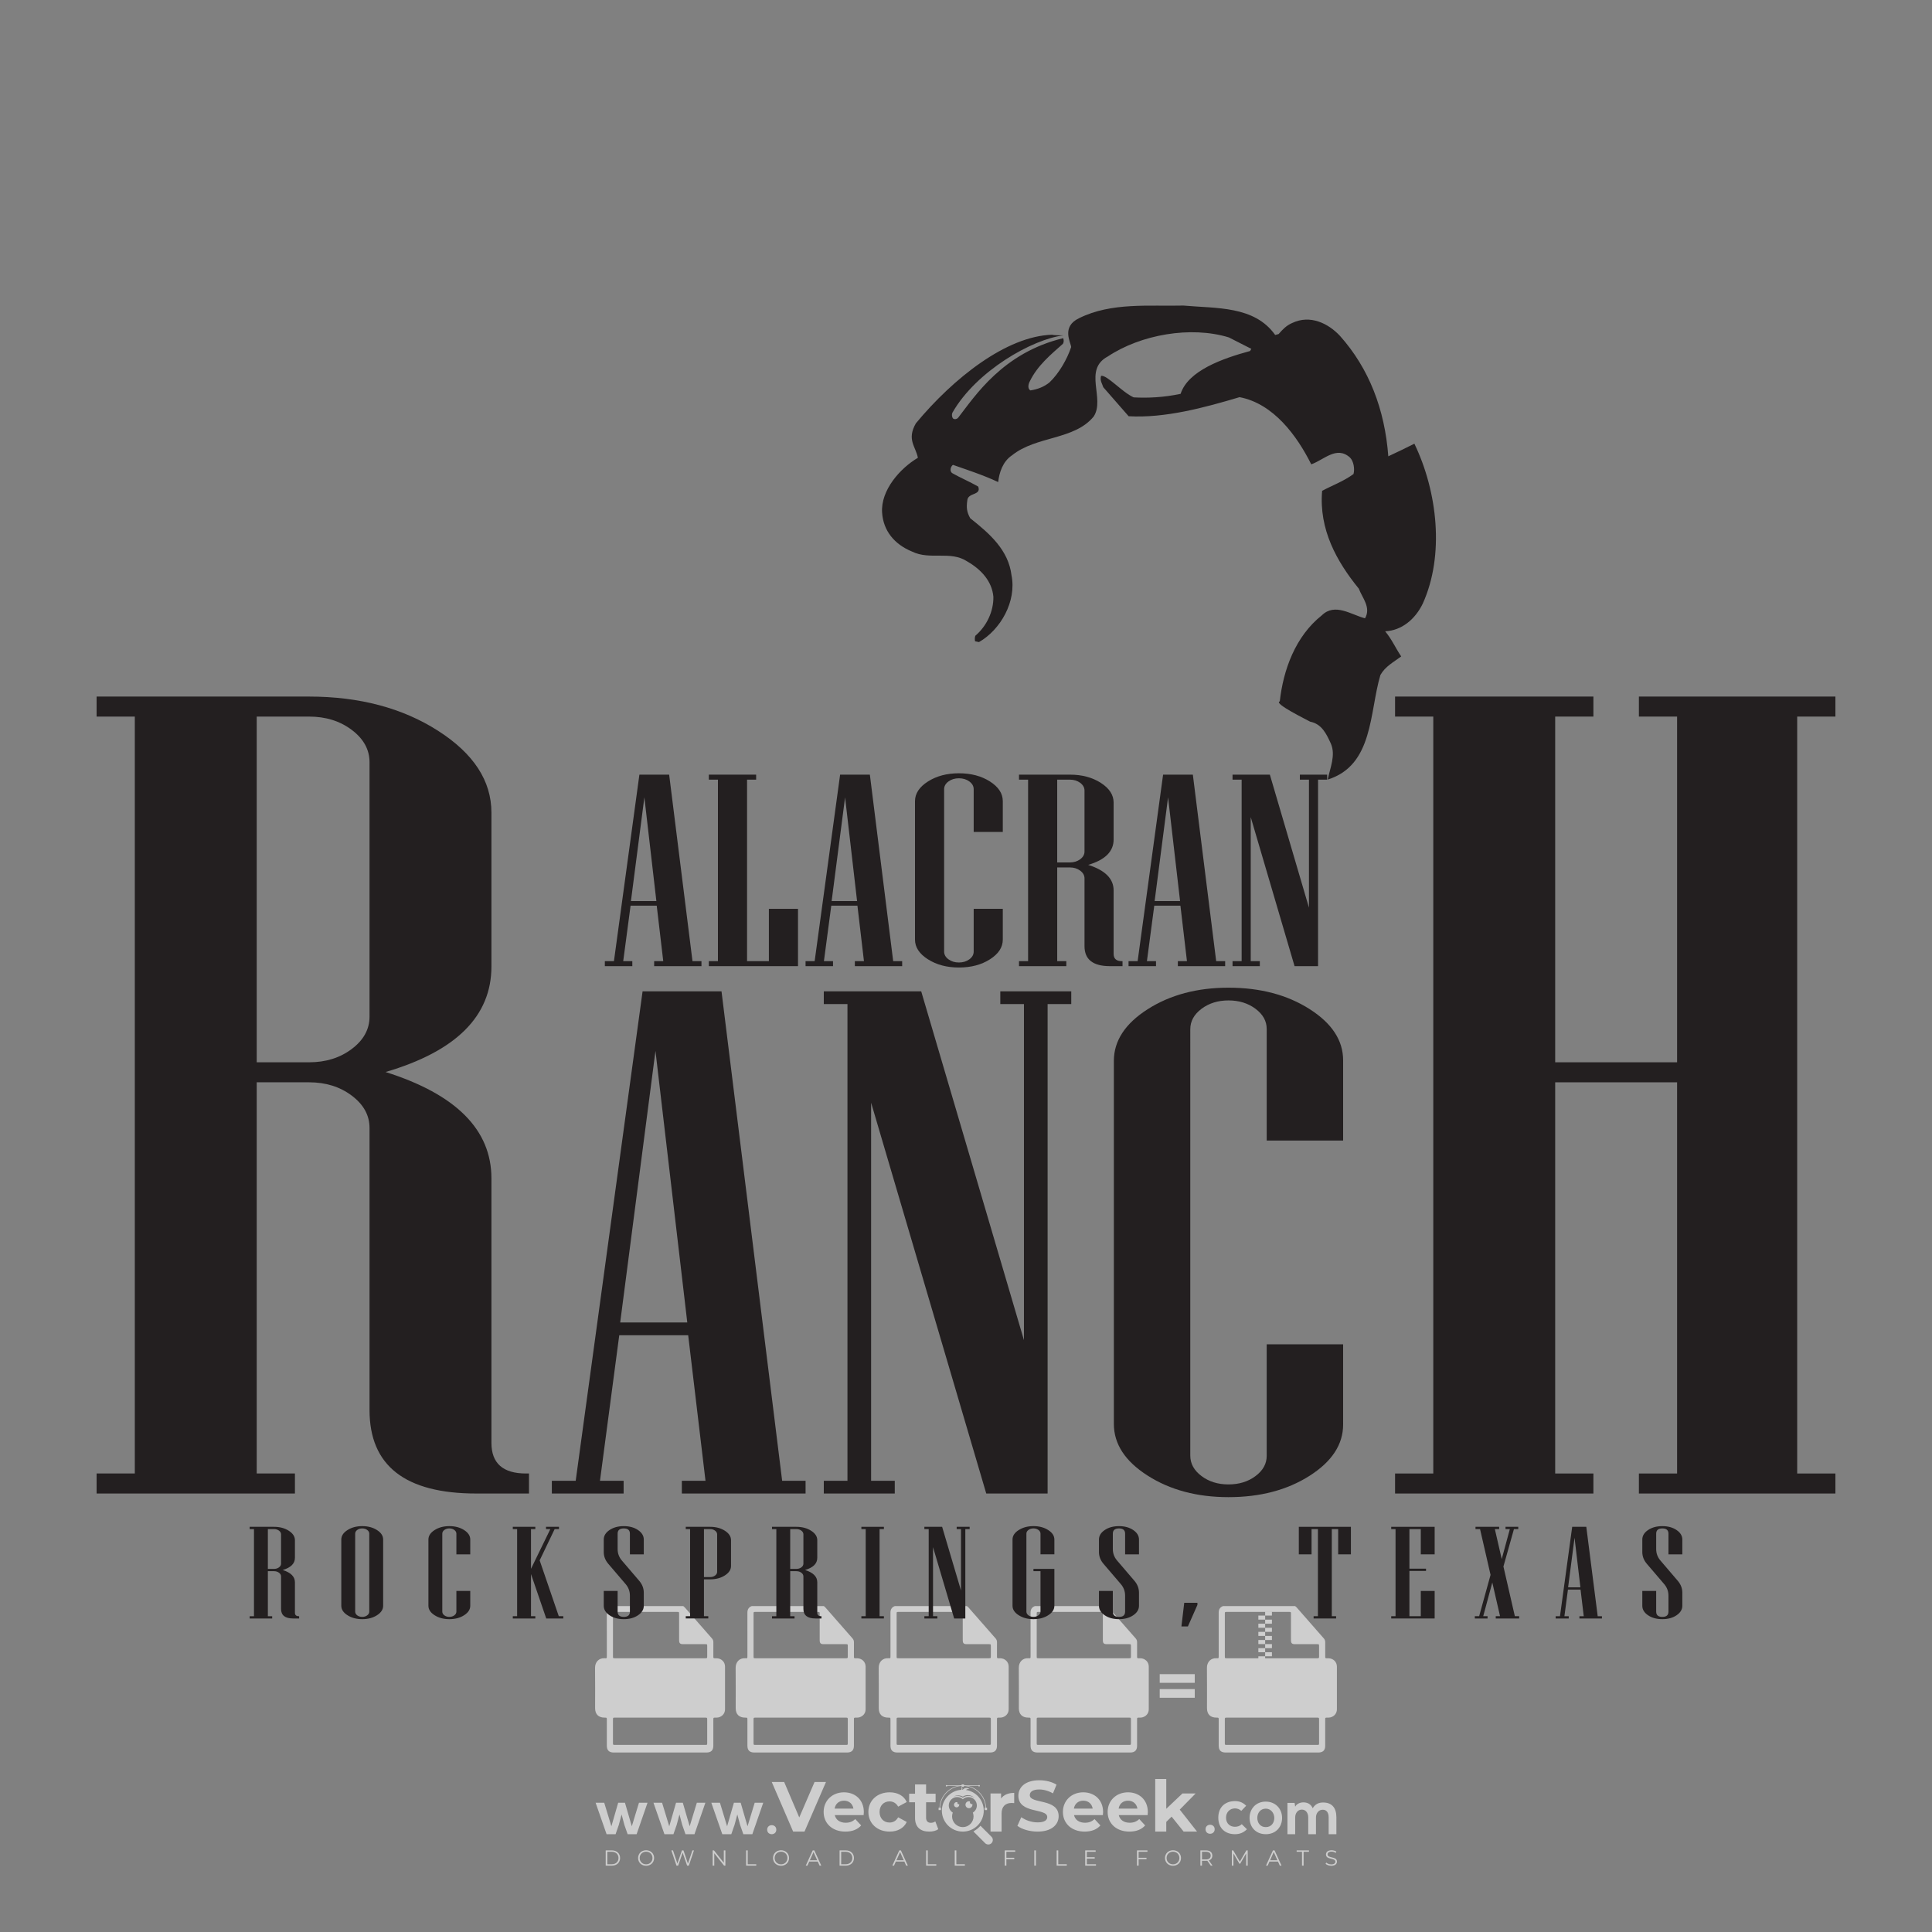 <?xml version="1.0" encoding="iso-8859-1"?>
<!-- Generator: Adobe Illustrator 24.3.0, SVG Export Plug-In . SVG Version: 6.00 Build 0)  -->
<svg version="1.1" id="Layer_1" xmlns="http://www.w3.org/2000/svg" xmlns:xlink="http://www.w3.org/1999/xlink" x="0px" y="0px"
	 viewBox="0 0 500 500" style="enable-background:new 0 0 500 500;" xml:space="preserve">
<rect x="0" y="0" width="500" height="500" fill="#808080" stroke="none"/>
<g id="watermark_1_">
	<g>
		<g id="watermark" style="opacity:0.61;">
			<g>
				<g>
					<g>
						<g>
							<polygon style="fill:#FFFFFF;" points="213.765,461.172 208.204,474.017 205.268,474.017 199.726,461.172 202.938,461.172 
								206.846,470.347 210.81,461.172 							"/>
						</g>
						<g>
							<path style="fill:#FFFFFF;" d="M223.507,469.741h-7.469c0.275,1.23,1.321,1.982,2.826,1.982c1.046,0,1.798-0.312,2.477-0.954
								l1.523,1.651c-0.917,1.046-2.294,1.597-4.074,1.597c-3.413,0-5.634-2.147-5.634-5.083c0-2.954,2.257-5.083,5.267-5.083
								c2.899,0,5.138,1.945,5.138,5.12C223.562,469.191,223.526,469.503,223.507,469.741 M216.002,468.071h4.863
								c-0.202-1.248-1.138-2.055-2.422-2.055C217.139,466.016,216.204,466.805,216.002,468.071"/>
						</g>
						<g>
							<path style="fill:#FFFFFF;" d="M224.735,468.934c0-2.973,2.294-5.083,5.505-5.083c2.074,0,3.707,0.899,4.423,2.514
								l-2.22,1.193c-0.532-0.936-1.321-1.358-2.221-1.358c-1.45,0-2.587,1.009-2.587,2.734c0,1.725,1.138,2.734,2.587,2.734
								c0.899,0,1.688-0.404,2.221-1.358l2.22,1.211c-0.716,1.578-2.349,2.495-4.423,2.495
								C227.029,474.017,224.735,471.907,224.735,468.934"/>
						</g>
						<g>
							<path style="fill:#FFFFFF;" d="M242.828,473.393c-0.587,0.422-1.45,0.624-2.331,0.624c-2.33,0-3.688-1.193-3.688-3.542
								v-4.055h-1.523v-2.202h1.523v-2.404h2.863v2.404h2.459v2.202h-2.459v4.019c0,0.844,0.458,1.303,1.229,1.303
								c0.422,0,0.844-0.128,1.156-0.367L242.828,473.393z"/>
						</g>
					</g>
					<g>
						<path style="fill:#FFFFFF;" d="M262.474,463.997v2.643c-0.238-0.018-0.422-0.037-0.642-0.037
							c-1.578,0-2.624,0.862-2.624,2.753v4.661h-2.863v-9.873h2.734v1.303C259.776,464.493,260.951,463.997,262.474,463.997"/>
					</g>
					<g>
						<path style="fill:#FFFFFF;" d="M263.299,472.53l1.009-2.239c1.083,0.789,2.697,1.339,4.239,1.339
							c1.762,0,2.477-0.587,2.477-1.376c0-2.404-7.469-0.752-7.469-5.524c0-2.184,1.762-4,5.413-4c1.615,0,3.267,0.385,4.459,1.138
							l-0.918,2.257c-1.193-0.679-2.422-1.009-3.56-1.009c-1.761,0-2.44,0.66-2.44,1.468c0,2.367,7.468,0.734,7.468,5.45
							c0,2.147-1.78,3.982-5.45,3.982C266.492,474.017,264.437,473.411,263.299,472.53"/>
					</g>
					<g>
						<path style="fill:#FFFFFF;" d="M285.428,469.741h-7.469c0.275,1.23,1.321,1.982,2.826,1.982c1.046,0,1.798-0.312,2.477-0.954
							l1.523,1.651c-0.918,1.046-2.294,1.597-4.074,1.597c-3.413,0-5.634-2.147-5.634-5.083c0-2.954,2.257-5.083,5.267-5.083
							c2.9,0,5.138,1.945,5.138,5.12C285.484,469.191,285.447,469.503,285.428,469.741 M277.923,468.071h4.863
							c-0.202-1.248-1.138-2.055-2.422-2.055C279.061,466.016,278.125,466.805,277.923,468.071"/>
					</g>
					<g>
						<path style="fill:#FFFFFF;" d="M297.007,469.741h-7.469c0.275,1.23,1.321,1.982,2.826,1.982c1.046,0,1.798-0.312,2.477-0.954
							l1.523,1.651c-0.918,1.046-2.294,1.597-4.074,1.597c-3.413,0-5.634-2.147-5.634-5.083c0-2.954,2.257-5.083,5.267-5.083
							c2.899,0,5.138,1.945,5.138,5.12C297.062,469.191,297.025,469.503,297.007,469.741 M289.501,468.071h4.863
							c-0.202-1.248-1.138-2.055-2.422-2.055C290.639,466.016,289.703,466.805,289.501,468.071"/>
					</g>
					<g>
						<polygon style="fill:#FFFFFF;" points="303.208,470.145 301.831,471.503 301.831,474.017 298.969,474.017 298.969,460.401 
							301.831,460.401 301.831,468.108 306.016,464.144 309.429,464.144 305.318,468.328 309.796,474.017 306.327,474.017 						"/>
					</g>
					<g>
						<path style="fill:#FFFFFF;" d="M256.601,475.359L256.601,475.359l-2.86-2.86c-0.435,0.508-0.953,0.943-1.534,1.284
							c-0.092,0.069-0.186,0.136-0.283,0.199l3.027,3.027c0.456,0.456,1.195,0.456,1.65,0
							C257.057,476.554,257.057,475.815,256.601,475.359"/>
					</g>
					<g>
						<path style="fill:#FFFFFF;" d="M249.984,463.244c0.221-0.173,0.495-0.281,0.797-0.281c0.042,0,0.083,0.002,0.124,0.006
							c-0.214-0.156-0.478-0.249-0.764-0.249c-0.395,0-0.744,0.18-0.981,0.458c-0.051,0-0.1,0.006-0.151,0.008
							c0.039-0.077,0.064-0.162,0.064-0.255c0-0.234-0.143-0.434-0.346-0.519c0.087,0.126,0.138,0.279,0.138,0.445
							c0,0.122-0.031,0.237-0.081,0.341c-2.811,0.201-5.03,2.539-5.03,5.4c0,2.993,2.426,5.42,5.42,5.42
							c2.993,0,5.42-2.426,5.42-5.42C254.595,465.879,252.593,463.635,249.984,463.244 M247.983,464.656
							c0.435,0,0.844,0.112,1.199,0.309c0.374-0.245,0.82-0.387,1.299-0.387c0.711,0,1.348,0.312,1.784,0.806
							c-0.435-0.379-1.004-0.61-1.627-0.61c-0.449,0-0.87,0.12-1.234,0.329c-0.079,0.046-0.156,0.096-0.229,0.15
							c-0.065-0.048-0.133-0.093-0.204-0.134c-0.369-0.219-0.8-0.344-1.26-0.344c-0.3,0-0.588,0.054-0.854,0.152
							C247.196,464.754,247.578,464.656,247.983,464.656 M251.772,469.098c0.115,0.305,0.181,0.634,0.181,0.979
							c0,1.534-1.244,2.777-2.778,2.777c-1.534,0-2.777-1.243-2.777-2.777c0-0.345,0.066-0.674,0.181-0.979
							c-0.62-0.382-1.035-1.064-1.035-1.846c0-1.197,0.971-2.168,2.168-2.168c0.565,0,1.078,0.218,1.463,0.572
							c0.386-0.354,0.899-0.572,1.464-0.572c1.197,0,2.168,0.971,2.168,2.168C252.807,468.034,252.392,468.716,251.772,469.098"/>
					</g>
					<g>
						<path style="fill:#FFFFFF;" d="M251.666,467.061c0,0.497-0.404,0.901-0.901,0.901c-0.497,0-0.901-0.404-0.901-0.901
							s0.404-0.901,0.901-0.901c0.101,0,0.197,0.017,0.287,0.047c-0.03,0.062-0.045,0.132-0.045,0.204
							c0,0.273,0.221,0.494,0.494,0.494c0.05,0,0.099-0.008,0.146-0.022C251.66,466.941,251.666,467,251.666,467.061"/>
					</g>
					<g>
						<path style="fill:#FFFFFF;" d="M248.255,467.061c0,0.376-0.305,0.681-0.681,0.681c-0.376,0-0.681-0.305-0.681-0.681
							s0.305-0.681,0.681-0.681c0.076,0,0.149,0.013,0.217,0.035c-0.023,0.047-0.034,0.1-0.034,0.155
							c0,0.206,0.167,0.374,0.374,0.374c0.038,0,0.075-0.006,0.11-0.017C248.25,466.97,248.255,467.015,248.255,467.061"/>
					</g>
					<g>
						<g>
							<g>
								<rect x="242.908" y="467.83" style="fill:#FFFFFF;" width="0.616" height="0.616"/>
							</g>
							<g>
								<rect x="254.827" y="467.83" style="fill:#FFFFFF;" width="0.616" height="0.616"/>
							</g>
							<g>
								<path style="fill:#FFFFFF;" d="M255.205,468.082h-0.14c0-3.248-2.642-5.89-5.89-5.89c-3.248,0-5.89,2.642-5.89,5.89h-0.14
									c0-1.611,0.627-3.125,1.766-4.264c1.139-1.139,2.653-1.766,4.264-1.766c1.611,0,3.125,0.627,4.264,1.766
									C254.578,464.957,255.205,466.471,255.205,468.082"/>
							</g>
						</g>
						<g>
							<rect x="248.868" y="461.814" style="fill:#FFFFFF;" width="0.616" height="0.616"/>
						</g>
						<g>
							<rect x="244.95" y="462.052" style="fill:#FFFFFF;" width="8.45" height="0.14"/>
						</g>
						<g>
							<path style="fill:#FFFFFF;" d="M245.174,462.15c0,0.108-0.088,0.196-0.196,0.196c-0.108,0-0.196-0.088-0.196-0.196
								c0-0.108,0.088-0.196,0.196-0.196C245.086,461.954,245.174,462.042,245.174,462.15"/>
						</g>
						<g>
							<path style="fill:#FFFFFF;" d="M253.596,462.15c0,0.108-0.088,0.196-0.196,0.196c-0.108,0-0.196-0.088-0.196-0.196
								c0-0.108,0.088-0.196,0.196-0.196C253.509,461.954,253.596,462.042,253.596,462.15"/>
						</g>
					</g>
				</g>
				<g>
					<path style="fill:#FFFFFF;" d="M314.356,473.409c0,1.559-2.364,1.559-2.364,0C311.993,471.851,314.356,471.851,314.356,473.409
						z"/>
				</g>
				<g>
					<g>
						<g>
							<path style="fill:#FFFFFF;" d="M161.739,466.549l1.772,6.088l1.855-6.088h2.215l-2.823,8.14h-2.33l-0.837-2.396l-0.722-2.708
								l-0.722,2.708l-0.837,2.396h-2.33l-2.839-8.14h2.231l1.855,6.088l1.756-6.088H161.739z"/>
						</g>
						<g>
							<path style="fill:#FFFFFF;" d="M176.713,466.549l1.772,6.088l1.855-6.088h2.215l-2.823,8.14h-2.33l-0.837-2.396l-0.722-2.708
								l-0.722,2.708l-0.837,2.396h-2.33l-2.839-8.14h2.231l1.855,6.088l1.756-6.088H176.713z"/>
						</g>
						<g>
							<path style="fill:#FFFFFF;" d="M191.687,466.549l1.772,6.088l1.855-6.088h2.215l-2.823,8.14h-2.33l-0.837-2.396l-0.722-2.708
								l-0.722,2.708l-0.837,2.396h-2.33l-2.839-8.14h2.231l1.855,6.088l1.756-6.088H191.687z"/>
						</g>
					</g>
					<g>
						<path style="fill:#FFFFFF;" d="M200.908,473.52c0,1.559-2.364,1.559-2.364,0C198.545,471.962,200.908,471.962,200.908,473.52z
							"/>
					</g>
					<g>
						<path style="fill:#FFFFFF;" d="M322.71,473.409c-0.935,0.919-1.919,1.28-3.117,1.28c-2.346,0-4.3-1.411-4.3-4.282
							s1.953-4.284,4.3-4.284c1.149,0,2.035,0.329,2.921,1.199l-1.264,1.329c-0.476-0.428-1.066-0.64-1.623-0.64
							c-1.346,0-2.33,0.985-2.33,2.396c0,1.542,1.05,2.362,2.297,2.362c0.64,0,1.28-0.18,1.772-0.672L322.71,473.409z"/>
					</g>
					<g>
						<path style="fill:#FFFFFF;" d="M331.805,470.472c0,2.33-1.591,4.217-4.217,4.217c-2.626,0-4.201-1.887-4.201-4.217
							c0-2.314,1.609-4.217,4.185-4.217C330.149,466.255,331.805,468.158,331.805,470.472z M325.389,470.472
							c0,1.231,0.739,2.38,2.199,2.38c1.46,0,2.199-1.149,2.199-2.38c0-1.215-0.854-2.396-2.199-2.396
							C326.144,468.077,325.389,469.258,325.389,470.472z"/>
					</g>
					<g>
						<path style="fill:#FFFFFF;" d="M338.572,474.689v-4.332c0-1.068-0.559-2.035-1.658-2.035c-1.082,0-1.722,0.967-1.722,2.035
							v4.332h-2.003v-8.107h1.855l0.148,0.985c0.426-0.82,1.362-1.116,2.133-1.116c0.969,0,1.937,0.394,2.396,1.51
							c0.723-1.149,1.658-1.478,2.708-1.478c2.297,0,3.43,1.412,3.43,3.84v4.365h-2.003v-4.365c0-1.066-0.442-1.97-1.526-1.97
							c-1.082,0-1.756,0.935-1.756,2.003v4.332H338.572z"/>
					</g>
				</g>
			</g>
		</g>
		<g style="opacity:0.61;">
			<g>
				<g>
					<path style="fill:#FFFFFF;" d="M345.988,431.299c-0.006-1.224-0.959-2.121-2.189-2.14c-0.924-0.014-0.832,0.12-0.834-0.867
						c-0.003-1.097-0.007-2.194,0.003-3.292c0.003-0.379-0.112-0.691-0.362-0.976c-2.342-2.668-4.678-5.342-7.019-8.011
						c-0.12-0.137-0.275-0.244-0.414-0.366c-6.214,0-12.427,0-18.641,0c-0.794,0.293-1.14,0.868-1.138,1.709
						c0.01,3.748,0.004,7.496,0.004,11.243c0,0.556-0.003,0.589-0.55,0.551c-1.497-0.102-2.516,0.986-2.497,2.492
						c0.044,3.476,0.013,6.953,0.014,10.429c0.001,1.58,0.867,2.443,2.45,2.449c0.582,0.002,0.582,0.002,0.582,0.6
						c0,2.219-0.001,4.438,0.001,6.657c0.001,1.192,0.58,1.771,1.768,1.771c8.013,0.001,16.027,0.001,24.04,0
						c1.168,0,1.755-0.583,1.757-1.745c0.002-2.256,0-4.512,0.001-6.768c0-0.512,0.002-0.511,0.52-0.515
						c0.271-0.002,0.541,0.008,0.809-0.058c0.996-0.246,1.69-1.044,1.694-2.069C346.003,438.696,346.005,434.997,345.988,431.299z
						 M317.537,417.162c5.337,0,10.674,0,16.01,0c0.548,0,0.554,0.007,0.554,0.561c0.001,2.243-0.001,4.486,0.001,6.73
						c0.001,0.811,0.249,1.059,1.06,1.059c1.91,0.001,3.821,0,5.731,0.001c0.458,0,0.479,0.021,0.481,0.483
						c0.003,0.887,0.002,1.775,0,2.662c-0.001,0.477-0.024,0.498-0.504,0.499c-3.895,0.001-7.79,0-11.684,0
						c-3.882,0-7.765,0-11.647,0c-0.55,0-0.552-0.001-0.552-0.561c-0.001-3.624-0.001-7.247,0-10.871
						C316.987,417.166,316.991,417.162,317.537,417.162z M340.822,451.579c-3.883,0.001-7.766,0-11.65,0c-3.871,0-7.742,0-11.613,0
						c-0.572,0-0.574-0.002-0.574-0.579c-0.001-1.997-0.001-3.994,0.001-5.991c0-0.464,0.023-0.486,0.478-0.487
						c7.803-0.001,15.607-0.001,23.41,0c0.478,0,0.499,0.02,0.499,0.503c0.002,1.997,0.001,3.994,0,5.991
						C341.375,451.574,341.37,451.579,340.822,451.579z"/>
				</g>
				<g>
					<g>
						<rect x="327.418" y="417.053" style="fill:#FFFFFF;" width="1.757" height="1.054"/>
					</g>
					<g>
						<rect x="325.662" y="418.107" style="fill:#FFFFFF;" width="1.757" height="1.054"/>
					</g>
					<g>
						<rect x="327.418" y="419.161" style="fill:#FFFFFF;" width="1.757" height="1.054"/>
					</g>
					<g>
						<rect x="325.662" y="420.215" style="fill:#FFFFFF;" width="1.757" height="1.054"/>
					</g>
					<g>
						<rect x="327.418" y="421.269" style="fill:#FFFFFF;" width="1.757" height="1.054"/>
					</g>
					<g>
						<rect x="325.662" y="422.323" style="fill:#FFFFFF;" width="1.757" height="1.054"/>
					</g>
					<g>
						<rect x="327.418" y="423.378" style="fill:#FFFFFF;" width="1.757" height="1.054"/>
					</g>
					<g>
						<rect x="325.662" y="424.432" style="fill:#FFFFFF;" width="1.757" height="1.054"/>
					</g>
					<g>
						<rect x="327.418" y="425.486" style="fill:#FFFFFF;" width="1.757" height="1.054"/>
					</g>
					<g>
						<rect x="325.662" y="426.54" style="fill:#FFFFFF;" width="1.757" height="1.054"/>
					</g>
					<g>
						<rect x="327.418" y="427.594" style="fill:#FFFFFF;" width="1.757" height="1.054"/>
					</g>
					<g>
						<rect x="325.662" y="428.648" style="fill:#FFFFFF;" width="1.757" height="1.054"/>
					</g>
				</g>
			</g>
			<g>
				<path style="fill:#FFFFFF;" d="M187.637,431.299c-0.006-1.224-0.959-2.121-2.189-2.14c-0.924-0.014-0.832,0.12-0.834-0.867
					c-0.003-1.097-0.007-2.194,0.003-3.292c0.003-0.379-0.112-0.691-0.362-0.976c-2.342-2.668-4.678-5.342-7.019-8.011
					c-0.12-0.137-0.275-0.244-0.414-0.366c-6.214,0-12.427,0-18.641,0c-0.794,0.293-1.14,0.868-1.138,1.709
					c0.01,3.748,0.004,7.496,0.004,11.243c0,0.556-0.003,0.589-0.55,0.551c-1.497-0.102-2.516,0.986-2.497,2.492
					c0.044,3.476,0.013,6.953,0.014,10.429c0.001,1.58,0.867,2.443,2.45,2.449c0.582,0.002,0.582,0.002,0.582,0.6
					c0,2.219-0.001,4.438,0.001,6.657c0.001,1.192,0.58,1.771,1.768,1.771c8.013,0.001,16.027,0.001,24.04,0
					c1.168,0,1.755-0.583,1.757-1.745c0.002-2.256,0-4.512,0.001-6.768c0-0.512,0.002-0.511,0.52-0.515
					c0.271-0.002,0.541,0.008,0.809-0.058c0.996-0.246,1.69-1.044,1.694-2.069C187.652,438.696,187.655,434.997,187.637,431.299z
					 M159.187,417.162c5.337,0,10.674,0,16.01,0c0.548,0,0.554,0.007,0.554,0.561c0.001,2.243-0.001,4.486,0.001,6.73
					c0.001,0.811,0.249,1.059,1.06,1.059c1.91,0.001,3.821,0,5.731,0.001c0.458,0,0.479,0.021,0.481,0.483
					c0.003,0.887,0.002,1.775,0,2.662c-0.001,0.477-0.024,0.498-0.504,0.499c-3.895,0.001-7.79,0-11.684,0
					c-3.882,0-7.765,0-11.647,0c-0.55,0-0.552-0.001-0.552-0.561c-0.001-3.624-0.001-7.247,0-10.871
					C158.636,417.166,158.64,417.162,159.187,417.162z M182.472,451.579c-3.883,0.001-7.766,0-11.65,0c-3.871,0-7.742,0-11.613,0
					c-0.572,0-0.574-0.002-0.574-0.579c-0.001-1.997-0.001-3.994,0.001-5.991c0-0.464,0.023-0.486,0.478-0.487
					c7.803-0.001,15.607-0.001,23.41,0c0.478,0,0.499,0.02,0.499,0.503c0.002,1.997,0.001,3.994,0,5.991
					C183.024,451.574,183.019,451.579,182.472,451.579z"/>
			</g>
			<g>
				<path style="fill:#FFFFFF;" d="M159.779,440.669v-7.897h2.779c0.375,0,0.726,0.061,1.053,0.182
					c0.327,0.121,0.612,0.292,0.855,0.513c0.242,0.221,0.434,0.483,0.573,0.789c0.14,0.305,0.21,0.642,0.21,1.009
					c0,0.375-0.07,0.715-0.21,1.02c-0.14,0.305-0.331,0.568-0.573,0.789c-0.243,0.221-0.528,0.392-0.855,0.513
					c-0.327,0.121-0.678,0.182-1.053,0.182h-1.29v2.901H159.779z M162.58,436.356c0.39,0,0.684-0.111,0.882-0.331
					c0.199-0.22,0.298-0.474,0.298-0.761c0-0.14-0.024-0.276-0.072-0.408c-0.048-0.132-0.121-0.248-0.221-0.347
					c-0.099-0.099-0.223-0.178-0.37-0.237c-0.147-0.059-0.32-0.089-0.518-0.089h-1.312v2.173H162.58z"/>
				<path style="fill:#FFFFFF;" d="M166.308,432.771h1.731l3.177,5.294h0.088l-0.088-1.522v-3.772h1.478v7.897h-1.566l-3.353-5.592
					h-0.088l0.088,1.522v4.07h-1.467V432.771z"/>
				<path style="fill:#FFFFFF;" d="M177.922,436.334h3.872c0.022,0.089,0.04,0.195,0.055,0.32c0.014,0.125,0.022,0.25,0.022,0.375
					c0,0.507-0.077,0.985-0.231,1.434c-0.154,0.449-0.397,0.849-0.728,1.202c-0.353,0.375-0.776,0.666-1.268,0.871
					c-0.493,0.206-1.055,0.309-1.688,0.309c-0.574,0-1.114-0.103-1.622-0.309c-0.507-0.206-0.948-0.492-1.323-0.86
					c-0.375-0.367-0.673-0.803-0.894-1.307c-0.221-0.504-0.331-1.053-0.331-1.649c0-0.595,0.11-1.145,0.331-1.649
					c0.221-0.504,0.518-0.939,0.894-1.307c0.375-0.367,0.816-0.654,1.323-0.86c0.507-0.206,1.048-0.309,1.622-0.309
					c0.64,0,1.211,0.11,1.715,0.331c0.504,0.221,0.935,0.526,1.296,0.915l-1.025,1.004c-0.258-0.272-0.544-0.48-0.861-0.623
					c-0.316-0.143-0.695-0.215-1.136-0.215c-0.361,0-0.703,0.065-1.026,0.193c-0.324,0.129-0.607,0.311-0.85,0.546
					c-0.242,0.235-0.436,0.52-0.579,0.855c-0.143,0.335-0.215,0.708-0.215,1.119c0,0.412,0.072,0.785,0.215,1.12
					c0.143,0.335,0.338,0.62,0.584,0.855c0.246,0.235,0.531,0.418,0.855,0.546c0.323,0.129,0.669,0.193,1.037,0.193
					c0.419,0,0.773-0.061,1.064-0.182c0.29-0.121,0.538-0.278,0.744-0.469c0.148-0.132,0.275-0.3,0.381-0.502
					c0.106-0.202,0.189-0.428,0.248-0.678h-2.482V436.334z"/>
			</g>
			<g>
				<path style="fill:#FFFFFF;" d="M224.019,431.299c-0.006-1.224-0.959-2.121-2.189-2.14c-0.924-0.014-0.832,0.12-0.834-0.867
					c-0.003-1.097-0.007-2.194,0.003-3.292c0.003-0.379-0.112-0.691-0.362-0.976c-2.342-2.668-4.678-5.342-7.019-8.011
					c-0.12-0.137-0.275-0.244-0.414-0.366c-6.214,0-12.427,0-18.641,0c-0.794,0.293-1.14,0.868-1.138,1.709
					c0.01,3.748,0.004,7.496,0.004,11.243c0,0.556-0.003,0.589-0.55,0.551c-1.497-0.102-2.516,0.986-2.497,2.492
					c0.044,3.476,0.013,6.953,0.014,10.429c0.001,1.58,0.867,2.443,2.45,2.449c0.582,0.002,0.582,0.002,0.582,0.6
					c0,2.219-0.001,4.438,0.001,6.657c0.001,1.192,0.58,1.771,1.768,1.771c8.013,0.001,16.027,0.001,24.04,0
					c1.168,0,1.755-0.583,1.757-1.745c0.002-2.256,0-4.512,0.001-6.768c0-0.512,0.002-0.511,0.52-0.515
					c0.271-0.002,0.541,0.008,0.809-0.058c0.997-0.246,1.69-1.044,1.694-2.069C224.034,438.696,224.036,434.997,224.019,431.299z
					 M195.568,417.162c5.337,0,10.674,0,16.01,0c0.548,0,0.554,0.007,0.554,0.561c0.001,2.243-0.001,4.486,0.001,6.73
					c0.001,0.811,0.249,1.059,1.06,1.059c1.91,0.001,3.821,0,5.731,0.001c0.458,0,0.479,0.021,0.481,0.483
					c0.003,0.887,0.002,1.775,0,2.662c-0.001,0.477-0.024,0.498-0.504,0.499c-3.895,0.001-7.79,0-11.684,0
					c-3.882,0-7.765,0-11.647,0c-0.55,0-0.552-0.001-0.552-0.561c-0.001-3.624-0.001-7.247,0-10.871
					C195.018,417.166,195.022,417.162,195.568,417.162z M218.854,451.579c-3.883,0.001-7.766,0-11.65,0c-3.871,0-7.742,0-11.613,0
					c-0.572,0-0.574-0.002-0.574-0.579c-0.001-1.997-0.001-3.994,0.001-5.991c0-0.464,0.023-0.486,0.478-0.487
					c7.803-0.001,15.607-0.001,23.41,0c0.478,0,0.499,0.02,0.499,0.503c0.002,1.997,0.001,3.994,0,5.991
					C219.406,451.574,219.401,451.579,218.854,451.579z"/>
			</g>
			<g>
				<path style="fill:#FFFFFF;" d="M205.111,432.771h1.699l2.967,7.897h-1.644l-0.651-1.886h-3.044l-0.651,1.886h-1.643
					L205.111,432.771z M206.997,437.415l-0.706-1.974l-0.287-0.96h-0.088l-0.287,0.96l-0.706,1.974H206.997z"/>
				<path style="fill:#FFFFFF;" d="M211.331,434.536c-0.125,0-0.245-0.024-0.359-0.072c-0.114-0.048-0.213-0.114-0.298-0.199
					c-0.084-0.084-0.151-0.182-0.198-0.292c-0.048-0.11-0.072-0.232-0.072-0.364s0.024-0.254,0.072-0.364
					c0.048-0.11,0.114-0.208,0.198-0.292c0.084-0.084,0.184-0.151,0.298-0.198c0.114-0.048,0.233-0.072,0.359-0.072
					c0.257,0,0.478,0.09,0.662,0.27c0.184,0.181,0.276,0.399,0.276,0.656s-0.092,0.476-0.276,0.656
					C211.809,434.446,211.589,434.536,211.331,434.536z M210.615,440.669v-5.404h1.445v5.404H210.615z"/>
			</g>
			<g>
				<path style="fill:#FFFFFF;" d="M261.044,431.299c-0.006-1.224-0.959-2.121-2.189-2.14c-0.924-0.014-0.832,0.12-0.834-0.867
					c-0.003-1.097-0.007-2.194,0.003-3.292c0.003-0.379-0.112-0.691-0.362-0.976c-2.342-2.668-4.678-5.342-7.019-8.011
					c-0.12-0.137-0.275-0.244-0.414-0.366c-6.214,0-12.427,0-18.641,0c-0.794,0.293-1.14,0.868-1.138,1.709
					c0.01,3.748,0.004,7.496,0.004,11.243c0,0.556-0.003,0.589-0.55,0.551c-1.497-0.102-2.516,0.986-2.497,2.492
					c0.044,3.476,0.013,6.953,0.014,10.429c0.001,1.58,0.867,2.443,2.45,2.449c0.582,0.002,0.582,0.002,0.582,0.6
					c0,2.219-0.001,4.438,0.001,6.657c0.001,1.192,0.58,1.771,1.768,1.771c8.013,0.001,16.027,0.001,24.04,0
					c1.168,0,1.755-0.583,1.757-1.745c0.002-2.256,0-4.512,0.001-6.768c0-0.512,0.002-0.511,0.52-0.515
					c0.271-0.002,0.541,0.008,0.809-0.058c0.996-0.246,1.69-1.044,1.694-2.069C261.059,438.696,261.061,434.997,261.044,431.299z
					 M232.593,417.162c5.337,0,10.674,0,16.01,0c0.548,0,0.554,0.007,0.554,0.561c0.001,2.243-0.001,4.486,0.001,6.73
					c0.001,0.811,0.249,1.059,1.06,1.059c1.91,0.001,3.821,0,5.731,0.001c0.458,0,0.479,0.021,0.481,0.483
					c0.003,0.887,0.002,1.775,0,2.662c-0.001,0.477-0.024,0.498-0.504,0.499c-3.895,0.001-7.79,0-11.684,0
					c-3.882,0-7.765,0-11.647,0c-0.55,0-0.552-0.001-0.552-0.561c-0.001-3.624-0.001-7.247,0-10.871
					C232.042,417.166,232.047,417.162,232.593,417.162z M255.878,451.579c-3.883,0.001-7.766,0-11.65,0c-3.871,0-7.742,0-11.613,0
					c-0.572,0-0.574-0.002-0.574-0.579c-0.001-1.997-0.001-3.994,0.001-5.991c0-0.464,0.023-0.486,0.478-0.487
					c7.803-0.001,15.607-0.001,23.41,0c0.478,0,0.499,0.02,0.499,0.503c0.002,1.997,0.001,3.994,0,5.991
					C256.431,451.574,256.426,451.579,255.878,451.579z"/>
			</g>
			<g>
				<path style="fill:#FFFFFF;" d="M236.361,440.845c-0.338,0-0.662-0.048-0.971-0.143c-0.309-0.095-0.592-0.239-0.849-0.43
					c-0.257-0.191-0.481-0.425-0.673-0.7c-0.191-0.276-0.342-0.597-0.452-0.965l1.401-0.551c0.103,0.397,0.283,0.726,0.54,0.987
					c0.257,0.261,0.596,0.392,1.015,0.392c0.154,0,0.303-0.02,0.447-0.061c0.143-0.04,0.272-0.099,0.386-0.176
					s0.204-0.175,0.27-0.292c0.066-0.118,0.099-0.254,0.099-0.408c0-0.147-0.026-0.279-0.077-0.397
					c-0.051-0.117-0.138-0.227-0.259-0.331c-0.121-0.103-0.28-0.202-0.475-0.298c-0.195-0.095-0.435-0.195-0.722-0.298l-0.485-0.176
					c-0.213-0.073-0.429-0.173-0.645-0.298c-0.217-0.125-0.413-0.276-0.59-0.452c-0.177-0.176-0.322-0.384-0.436-0.623
					c-0.114-0.239-0.171-0.509-0.171-0.81c0-0.309,0.06-0.597,0.182-0.866c0.121-0.268,0.294-0.503,0.518-0.706
					c0.224-0.202,0.492-0.36,0.805-0.474s0.66-0.171,1.042-0.171c0.397,0,0.74,0.053,1.031,0.16
					c0.291,0.107,0.537,0.243,0.739,0.408c0.202,0.165,0.366,0.348,0.491,0.546c0.125,0.199,0.217,0.386,0.276,0.563l-1.312,0.551
					c-0.074-0.221-0.208-0.419-0.402-0.596c-0.195-0.176-0.462-0.265-0.8-0.265c-0.324,0-0.592,0.075-0.805,0.226
					c-0.213,0.151-0.32,0.348-0.32,0.59c0,0.235,0.103,0.436,0.309,0.601c0.206,0.165,0.533,0.325,0.982,0.48l0.497,0.165
					c0.316,0.111,0.605,0.237,0.866,0.381c0.261,0.143,0.485,0.314,0.673,0.513c0.187,0.199,0.331,0.425,0.43,0.678
					c0.1,0.254,0.149,0.546,0.149,0.877c0,0.412-0.083,0.767-0.248,1.064c-0.165,0.298-0.377,0.542-0.634,0.734
					c-0.258,0.191-0.548,0.335-0.872,0.43C236.986,440.797,236.67,440.845,236.361,440.845z"/>
				<path style="fill:#FFFFFF;" d="M239.516,432.771h1.61l1.633,4.754l0.287,1.015h0.088l0.309-1.015l1.699-4.754h1.61l-2.879,7.897
					h-1.566L239.516,432.771z"/>
				<path style="fill:#FFFFFF;" d="M251.097,436.334h3.871c0.022,0.089,0.04,0.195,0.055,0.32c0.015,0.125,0.023,0.25,0.023,0.375
					c0,0.507-0.078,0.985-0.232,1.434c-0.154,0.449-0.397,0.849-0.728,1.202c-0.353,0.375-0.775,0.666-1.268,0.871
					c-0.493,0.206-1.055,0.309-1.688,0.309c-0.574,0-1.114-0.103-1.621-0.309c-0.507-0.206-0.949-0.492-1.324-0.86
					c-0.375-0.367-0.673-0.803-0.894-1.307c-0.22-0.504-0.331-1.053-0.331-1.649c0-0.595,0.11-1.145,0.331-1.649
					c0.221-0.504,0.518-0.939,0.894-1.307c0.375-0.367,0.816-0.654,1.324-0.86c0.507-0.206,1.047-0.309,1.621-0.309
					c0.64,0,1.211,0.11,1.715,0.331c0.504,0.221,0.936,0.526,1.296,0.915l-1.026,1.004c-0.257-0.272-0.544-0.48-0.861-0.623
					c-0.316-0.143-0.694-0.215-1.136-0.215c-0.36,0-0.702,0.065-1.026,0.193c-0.323,0.129-0.607,0.311-0.849,0.546
					c-0.243,0.235-0.436,0.52-0.579,0.855c-0.143,0.335-0.215,0.708-0.215,1.119c0,0.412,0.072,0.785,0.215,1.12
					c0.143,0.335,0.338,0.62,0.585,0.855c0.246,0.235,0.531,0.418,0.854,0.546c0.324,0.129,0.669,0.193,1.037,0.193
					c0.419,0,0.774-0.061,1.064-0.182c0.29-0.121,0.539-0.278,0.745-0.469c0.147-0.132,0.274-0.3,0.38-0.502
					c0.107-0.202,0.189-0.428,0.248-0.678h-2.482V436.334z"/>
			</g>
			<g>
				<path style="fill:#FFFFFF;" d="M297.3,431.299c-0.006-1.224-0.959-2.121-2.189-2.14c-0.924-0.014-0.832,0.12-0.834-0.867
					c-0.003-1.097-0.007-2.194,0.003-3.292c0.003-0.379-0.112-0.691-0.362-0.976c-2.342-2.668-4.678-5.342-7.019-8.011
					c-0.12-0.137-0.275-0.244-0.414-0.366c-6.214,0-12.427,0-18.641,0c-0.794,0.293-1.14,0.868-1.138,1.709
					c0.01,3.748,0.004,7.496,0.004,11.243c0,0.556-0.003,0.589-0.55,0.551c-1.497-0.102-2.516,0.986-2.497,2.492
					c0.044,3.476,0.013,6.953,0.014,10.429c0.001,1.58,0.867,2.443,2.45,2.449c0.582,0.002,0.582,0.002,0.582,0.6
					c0,2.219-0.001,4.438,0.001,6.657c0.001,1.192,0.58,1.771,1.768,1.771c8.013,0.001,16.027,0.001,24.04,0
					c1.168,0,1.755-0.583,1.757-1.745c0.002-2.256,0-4.512,0.001-6.768c0-0.512,0.002-0.511,0.52-0.515
					c0.271-0.002,0.541,0.008,0.809-0.058c0.996-0.246,1.69-1.044,1.694-2.069C297.315,438.696,297.318,434.997,297.3,431.299z
					 M268.85,417.162c5.337,0,10.674,0,16.01,0c0.548,0,0.554,0.007,0.554,0.561c0.001,2.243-0.001,4.486,0.001,6.73
					c0.001,0.811,0.249,1.059,1.06,1.059c1.91,0.001,3.821,0,5.731,0.001c0.458,0,0.479,0.021,0.481,0.483
					c0.003,0.887,0.002,1.775,0,2.662c-0.001,0.477-0.024,0.498-0.504,0.499c-3.895,0.001-7.79,0-11.684,0
					c-3.882,0-7.765,0-11.647,0c-0.55,0-0.552-0.001-0.552-0.561c-0.001-3.624-0.001-7.247,0-10.871
					C268.299,417.166,268.303,417.162,268.85,417.162z M292.135,451.579c-3.883,0.001-7.766,0-11.65,0c-3.871,0-7.742,0-11.613,0
					c-0.572,0-0.574-0.002-0.574-0.579c-0.001-1.997-0.001-3.994,0.001-5.991c0-0.464,0.023-0.486,0.478-0.487
					c7.803-0.001,15.607-0.001,23.41,0c0.478,0,0.499,0.02,0.499,0.503c0.001,1.997,0.001,3.994,0,5.991
					C292.687,451.574,292.682,451.579,292.135,451.579z"/>
			</g>
			<g>
				<path style="fill:#FFFFFF;" d="M272.966,434.183v1.831h3.165v1.412h-3.165v1.831h3.518v1.412h-5.007v-7.897h5.007v1.412H272.966
					z"/>
				<path style="fill:#FFFFFF;" d="M277.852,440.669v-7.897h2.779c0.375,0,0.726,0.061,1.053,0.182
					c0.327,0.121,0.612,0.292,0.855,0.513c0.243,0.221,0.434,0.483,0.574,0.789c0.14,0.305,0.209,0.642,0.209,1.009
					c0,0.375-0.07,0.715-0.209,1.02c-0.14,0.305-0.331,0.568-0.574,0.789c-0.243,0.221-0.528,0.392-0.855,0.513
					c-0.327,0.121-0.678,0.182-1.053,0.182h-1.29v2.901H277.852z M280.653,436.356c0.389,0,0.684-0.111,0.882-0.331
					c0.199-0.22,0.298-0.474,0.298-0.761c0-0.14-0.024-0.276-0.072-0.408c-0.048-0.132-0.121-0.248-0.221-0.347
					c-0.099-0.099-0.222-0.178-0.37-0.237c-0.147-0.059-0.32-0.089-0.518-0.089h-1.312v2.173H280.653z"/>
				<path style="fill:#FFFFFF;" d="M286.797,440.845c-0.338,0-0.662-0.048-0.971-0.143c-0.309-0.095-0.592-0.239-0.849-0.43
					c-0.257-0.191-0.482-0.425-0.673-0.7c-0.191-0.276-0.342-0.597-0.452-0.965l1.401-0.551c0.103,0.397,0.283,0.726,0.541,0.987
					c0.257,0.261,0.595,0.392,1.015,0.392c0.154,0,0.303-0.02,0.447-0.061c0.143-0.04,0.272-0.099,0.386-0.176
					c0.114-0.077,0.204-0.175,0.27-0.292c0.066-0.118,0.1-0.254,0.1-0.408c0-0.147-0.026-0.279-0.077-0.397
					c-0.051-0.117-0.138-0.227-0.259-0.331c-0.121-0.103-0.279-0.202-0.474-0.298c-0.195-0.095-0.436-0.195-0.723-0.298
					l-0.485-0.176c-0.213-0.073-0.428-0.173-0.645-0.298c-0.217-0.125-0.414-0.276-0.59-0.452c-0.176-0.176-0.322-0.384-0.436-0.623
					c-0.114-0.239-0.171-0.509-0.171-0.81c0-0.309,0.061-0.597,0.182-0.866c0.121-0.268,0.294-0.503,0.518-0.706
					c0.224-0.202,0.493-0.36,0.805-0.474c0.312-0.114,0.66-0.171,1.042-0.171c0.397,0,0.741,0.053,1.031,0.16
					c0.29,0.107,0.537,0.243,0.739,0.408c0.202,0.165,0.365,0.348,0.491,0.546c0.125,0.199,0.217,0.386,0.276,0.563l-1.312,0.551
					c-0.074-0.221-0.208-0.419-0.403-0.596c-0.195-0.176-0.462-0.265-0.799-0.265c-0.324,0-0.592,0.075-0.805,0.226
					c-0.213,0.151-0.32,0.348-0.32,0.59c0,0.235,0.103,0.436,0.309,0.601c0.206,0.165,0.533,0.325,0.982,0.48l0.496,0.165
					c0.316,0.111,0.605,0.237,0.866,0.381c0.261,0.143,0.485,0.314,0.673,0.513c0.187,0.199,0.331,0.425,0.43,0.678
					c0.099,0.254,0.149,0.546,0.149,0.877c0,0.412-0.083,0.767-0.248,1.064c-0.165,0.298-0.377,0.542-0.634,0.734
					c-0.258,0.191-0.548,0.335-0.872,0.43C287.422,440.797,287.105,440.845,286.797,440.845z"/>
			</g>
			<g>
				<path style="fill:#FFFFFF;" d="M321.394,439.168l4.004-4.985h-3.827v-1.412h5.559v1.5l-3.96,4.985h4.004v1.412h-5.779V439.168z"
					/>
				<path style="fill:#FFFFFF;" d="M328.409,432.771h1.489v7.897h-1.489V432.771z"/>
				<path style="fill:#FFFFFF;" d="M331.486,440.669v-7.897h2.779c0.375,0,0.726,0.061,1.053,0.182
					c0.327,0.121,0.612,0.292,0.855,0.513s0.434,0.483,0.574,0.789c0.14,0.305,0.209,0.642,0.209,1.009
					c0,0.375-0.07,0.715-0.209,1.02c-0.14,0.305-0.331,0.568-0.574,0.789c-0.243,0.221-0.528,0.392-0.855,0.513
					c-0.327,0.121-0.678,0.182-1.053,0.182h-1.29v2.901H331.486z M334.288,436.356c0.389,0,0.684-0.111,0.882-0.331
					c0.199-0.22,0.298-0.474,0.298-0.761c0-0.14-0.024-0.276-0.072-0.408c-0.048-0.132-0.121-0.248-0.221-0.347
					c-0.099-0.099-0.222-0.178-0.37-0.237c-0.147-0.059-0.32-0.089-0.518-0.089h-1.312v2.173H334.288z"/>
			</g>
		</g>
		<g style="opacity:0.61;">
			<path style="fill:#FFFFFF;" d="M300.133,433.27h9.067v2.242h-9.067V433.27z M300.133,437.136h9.067v2.243h-9.067V437.136z"/>
		</g>
	</g>
	<g style="opacity:0.61;">
		<path style="fill:#FFFFFF;" d="M156.756,478.878h1.607c1.263,0,2.114,0.812,2.114,1.974c0,1.161-0.851,1.973-2.114,1.973h-1.607
			V478.878z M158.34,482.464c1.049,0,1.725-0.665,1.725-1.612c0-0.947-0.677-1.613-1.725-1.613h-1.167v3.225H158.34z"/>
		<path style="fill:#FFFFFF;" d="M165.139,480.851c0-1.15,0.879-2.007,2.075-2.007c1.184,0,2.069,0.851,2.069,2.007
			c0,1.156-0.885,2.007-2.069,2.007C166.019,482.858,165.139,482.002,165.139,480.851z M168.866,480.851
			c0-0.942-0.705-1.635-1.652-1.635c-0.953,0-1.663,0.693-1.663,1.635c0,0.941,0.71,1.635,1.663,1.635
			C168.162,482.486,168.866,481.793,168.866,480.851z"/>
		<path style="fill:#FFFFFF;" d="M179.596,478.878l-1.331,3.947h-0.44l-1.156-3.366l-1.161,3.366h-0.434l-1.331-3.947h0.429
			l1.139,3.394l1.178-3.394h0.389l1.161,3.411l1.156-3.411H179.596z"/>
		<path style="fill:#FFFFFF;" d="M187.731,478.878v3.947h-0.344l-2.537-3.202v3.202h-0.417v-3.947h0.344l2.543,3.203v-3.203H187.731
			z"/>
		<path style="fill:#FFFFFF;" d="M193.093,478.878h0.417v3.586h2.21v0.361h-2.627V478.878z"/>
		<path style="fill:#FFFFFF;" d="M200.061,480.851c0-1.15,0.879-2.007,2.075-2.007c1.184,0,2.069,0.851,2.069,2.007
			c0,1.156-0.885,2.007-2.069,2.007C200.941,482.858,200.061,482.002,200.061,480.851z M203.788,480.851
			c0-0.942-0.705-1.635-1.652-1.635c-0.953,0-1.663,0.693-1.663,1.635c0,0.941,0.71,1.635,1.663,1.635
			C203.083,482.486,203.788,481.793,203.788,480.851z"/>
		<path style="fill:#FFFFFF;" d="M211.636,481.77h-2.199l-0.474,1.054h-0.434l1.804-3.947h0.412l1.804,3.947h-0.44L211.636,481.77z
			 M211.484,481.432l-0.947-2.12l-0.947,2.12H211.484z"/>
		<path style="fill:#FFFFFF;" d="M217.28,478.878h1.607c1.263,0,2.114,0.812,2.114,1.974c0,1.161-0.851,1.973-2.114,1.973h-1.607
			V478.878z M218.864,482.464c1.049,0,1.725-0.665,1.725-1.612c0-0.947-0.677-1.613-1.725-1.613h-1.167v3.225H218.864z"/>
		<path style="fill:#FFFFFF;" d="M234.041,481.77h-2.199l-0.474,1.054h-0.434l1.804-3.947h0.412l1.804,3.947h-0.44L234.041,481.77z
			 M233.889,481.432l-0.947-2.12l-0.947,2.12H233.889z"/>
		<path style="fill:#FFFFFF;" d="M239.685,478.878h0.417v3.586h2.21v0.361h-2.627V478.878z"/>
		<path style="fill:#FFFFFF;" d="M247.082,478.878h0.417v3.586h2.21v0.361h-2.627V478.878z"/>
		<path style="fill:#FFFFFF;" d="M260.449,479.239v1.551h2.041v0.361h-2.041v1.675h-0.417v-3.947h2.706v0.361H260.449z"/>
		<path style="fill:#FFFFFF;" d="M267.678,478.878h0.417v3.947h-0.417V478.878z"/>
		<path style="fill:#FFFFFF;" d="M273.456,478.878h0.417v3.586h2.21v0.361h-2.627V478.878z"/>
		<path style="fill:#FFFFFF;" d="M283.644,482.464v0.361h-2.791v-3.947h2.706v0.361h-2.289v1.404h2.041v0.355h-2.041v1.466H283.644z
			"/>
		<path style="fill:#FFFFFF;" d="M294.672,479.239v1.551h2.041v0.361h-2.041v1.675h-0.417v-3.947h2.706v0.361H294.672z"/>
		<path style="fill:#FFFFFF;" d="M301.5,480.851c0-1.15,0.879-2.007,2.075-2.007c1.184,0,2.069,0.851,2.069,2.007
			c0,1.156-0.885,2.007-2.069,2.007C302.379,482.858,301.5,482.002,301.5,480.851z M305.226,480.851
			c0-0.942-0.705-1.635-1.652-1.635c-0.953,0-1.663,0.693-1.663,1.635c0,0.941,0.71,1.635,1.663,1.635
			C304.522,482.486,305.226,481.793,305.226,480.851z"/>
		<path style="fill:#FFFFFF;" d="M313.351,482.825l-0.902-1.269c-0.102,0.011-0.203,0.017-0.316,0.017h-1.06v1.252h-0.417v-3.947
			h1.477c1.004,0,1.613,0.507,1.613,1.353c0,0.62-0.327,1.054-0.902,1.24l0.964,1.353H313.351z M313.328,480.231
			c0-0.632-0.417-0.992-1.207-0.992h-1.048v1.979h1.048C312.911,481.218,313.328,480.851,313.328,480.231z"/>
		<path style="fill:#FFFFFF;" d="M322.907,478.878v3.947h-0.4v-3.158l-1.551,2.656h-0.197l-1.551-2.639v3.14h-0.4v-3.947h0.344
			l1.714,2.926l1.697-2.926H322.907z"/>
		<path style="fill:#FFFFFF;" d="M330.744,481.77h-2.199l-0.473,1.054h-0.434l1.804-3.947h0.411l1.804,3.947h-0.44L330.744,481.77z
			 M330.592,481.432l-0.947-2.12l-0.947,2.12H330.592z"/>
		<path style="fill:#FFFFFF;" d="M336.957,479.239h-1.387v-0.361h3.192v0.361h-1.387v3.586h-0.417V479.239z"/>
		<path style="fill:#FFFFFF;" d="M343.063,482.346l0.164-0.321c0.282,0.276,0.784,0.479,1.302,0.479c0.739,0,1.06-0.31,1.06-0.699
			c0-1.083-2.43-0.417-2.43-1.877c0-0.581,0.451-1.083,1.455-1.083c0.446,0,0.908,0.13,1.224,0.35l-0.141,0.333
			c-0.338-0.22-0.733-0.327-1.083-0.327c-0.722,0-1.043,0.321-1.043,0.716c0,1.083,2.43,0.429,2.43,1.866
			c0,0.581-0.462,1.077-1.472,1.077C343.937,482.858,343.356,482.65,343.063,482.346z"/>
	</g>
</g>
<g>
</g>
<g>
	<path style="fill:#231F20;" d="M136.903,386.52h-13.634c-18.423,0-27.635-7.196-27.635-21.601v-73.01
		c0-3.268-1.53-6.049-4.584-8.352c-3.054-2.303-6.74-3.459-11.066-3.459H66.439v101.242h9.888v5.179H25v-5.179h9.889V185.449H25
		v-5.18h54.933c13.059,0,24.2,2.95,33.417,8.844c9.219,5.894,13.832,12.957,13.832,21.198v39.813
		c0,12.846-9.138,21.948-27.399,27.312c18.261,5.769,27.399,14.944,27.399,27.525v68.454c0,5.282,2.98,7.925,8.947,7.925h0.773
		V386.52L136.903,386.52z M95.634,263.103v-65.837c0-3.267-1.53-6.047-4.584-8.358c-3.054-2.304-6.74-3.458-11.066-3.458H66.439
		v89.471h13.545c4.327,0,8.012-1.149,11.066-3.459C94.104,269.159,95.634,266.369,95.634,263.103L95.634,263.103z"/>
	<path style="fill:#231F20;" d="M208.483,386.52h-32.022v-3.297h6.122l-4.481-37.669h-17.84l-4.988,37.669h6.12v3.297h-18.578
		v-3.297h6.174l17.311-126.669h20.425l15.694,126.669h6.063V386.52L208.483,386.52z M177.868,342.258l-8.234-70.281l-9.129,70.281
		H177.868L177.868,342.258z"/>
	<polygon style="fill:#231F20;" points="277.242,259.851 271.12,259.851 271.12,386.52 255.241,386.52 225.442,285.375 
		225.442,383.224 231.565,383.224 231.565,386.52 213.199,386.52 213.199,383.224 219.322,383.224 219.322,259.851 213.199,259.851 
		213.199,256.554 238.407,256.554 264.997,346.827 264.997,259.851 258.877,259.851 258.877,256.554 277.242,256.554 
		277.242,259.851 	"/>
	<path style="fill:#231F20;" d="M347.599,368.67c0,5.158-2.898,9.578-8.681,13.266c-5.792,3.686-12.788,5.526-20.985,5.526
		c-8.122,0-15.098-1.854-20.926-5.576c-5.826-3.717-8.741-8.175-8.741-13.377v-93.943c0-5.195,2.915-9.653,8.741-13.376
		c5.828-3.717,12.804-5.578,20.926-5.578c8.197,0,15.193,1.847,20.985,5.534c5.783,3.686,8.681,8.108,8.681,13.258v20.764h-19.778
		v-28.879c0-2.038-0.97-3.775-2.898-5.216c-1.928-1.442-4.26-2.164-6.99-2.164c-2.738,0-5.068,0.729-6.997,2.179
		c-1.928,1.457-2.892,3.207-2.892,5.268V376.72c0,2.058,0.964,3.818,2.892,5.268c1.928,1.457,4.259,2.178,6.997,2.178
		c2.73,0,5.062-0.714,6.99-2.156c1.928-1.444,2.898-3.179,2.898-5.226v-28.877h19.778V368.67L347.599,368.67z"/>
	<polygon style="fill:#231F20;" points="475,386.52 424.144,386.52 424.144,381.341 434.032,381.341 434.032,280.099 
		402.481,280.099 402.481,381.341 412.371,381.341 412.371,386.52 361.043,386.52 361.043,381.341 370.933,381.341 370.933,185.449 
		361.043,185.449 361.043,180.269 412.371,180.269 412.371,185.449 402.481,185.449 402.481,274.92 434.032,274.92 434.032,185.449 
		424.144,185.449 424.144,180.269 475,180.269 475,185.449 465.111,185.449 465.111,381.341 475,381.341 475,386.52 	"/>
	<path style="fill:#231F20;" d="M181.538,250.039h-12.244v-1.294h2.355l-1.689-14.362h-6.769l-1.902,14.362h2.355v1.294h-7.111
		v-1.294h2.354l6.589-48.268h7.7l6.041,48.268h2.322V250.039L181.538,250.039z M169.868,233.204l-3.105-26.852l-3.48,26.852H169.868
		L169.868,233.204z"/>
	<polygon style="fill:#231F20;" points="206.521,250.039 183.446,250.039 183.446,248.745 185.8,248.745 185.8,201.773 
		183.446,201.773 183.446,200.477 195.69,200.477 195.69,201.773 193.336,201.773 193.336,248.745 198.986,248.745 198.986,235.206 
		206.521,235.206 206.521,250.039 	"/>
	<path style="fill:#231F20;" d="M233.479,250.039h-12.243v-1.294h2.355l-1.688-14.362h-6.771l-1.902,14.362h2.356v1.294h-7.108
		v-1.294h2.354l6.59-48.268h7.699l6.037,48.268h2.322V250.039L233.479,250.039z M221.81,233.204l-3.105-26.852l-3.48,26.852H221.81
		L221.81,233.204z"/>
	<path style="fill:#231F20;" d="M259.522,243.178c0,1.979-1.108,3.678-3.324,5.092c-2.216,1.416-4.895,2.122-8.035,2.122
		c-3.109,0-5.78-0.706-8.013-2.126c-2.233-1.417-3.349-3.117-3.349-5.1v-35.817c0-1.979,1.116-3.678,3.349-5.099
		c2.233-1.417,4.904-2.126,8.013-2.126c3.141,0,5.82,0.709,8.035,2.122c2.217,1.416,3.324,3.112,3.324,5.092v7.972h-7.533v-11.063
		c0-0.784-0.372-1.449-1.118-2.002c-0.747-0.552-1.653-0.827-2.708-0.827c-1.056,0-1.957,0.279-2.704,0.83
		c-0.748,0.552-1.122,1.222-1.122,2.001v42.013c0,0.784,0.375,1.453,1.122,2.005c0.747,0.552,1.648,0.827,2.704,0.827
		c1.055,0,1.961-0.272,2.708-0.824c0.746-0.552,1.118-1.218,1.118-2.002v-11.066h7.533V243.178L259.522,243.178z"/>
	<path style="fill:#231F20;" d="M290.507,250.039h-3.249c-4.393,0-6.588-1.725-6.588-5.183V227.33c0-0.785-0.371-1.454-1.111-2.005
		c-0.74-0.552-1.631-0.832-2.675-0.832h-3.278v24.252h2.353v1.294h-12.244v-1.294h2.355v-46.972h-2.355v-1.296h13.163
		c3.132,0,5.799,0.71,8.01,2.127c2.207,1.416,3.315,3.117,3.315,5.095v9.565c0,3.087-2.196,5.277-6.585,6.563
		c4.39,1.383,6.585,3.583,6.585,6.6v16.418c0,1.266,0.706,1.899,2.119,1.899h0.184V250.039L290.507,250.039z M280.669,220.369
		v-15.768c0-0.78-0.371-1.449-1.111-2.001c-0.74-0.552-1.631-0.827-2.675-0.827h-3.278v21.424h3.278
		c1.044,0,1.934-0.276,2.675-0.827C280.298,221.818,280.669,221.152,280.669,220.369L280.669,220.369z"/>
	<path style="fill:#231F20;" d="M317.071,250.039h-12.244v-1.294h2.355l-1.689-14.362h-6.769l-1.902,14.362h2.354v1.294h-7.111
		v-1.294h2.354l6.589-48.268h7.701l6.039,48.268h2.322V250.039L317.071,250.039z M305.402,233.204l-3.107-26.852l-3.479,26.852
		H305.402L305.402,233.204z"/>
	<polygon style="fill:#231F20;" points="343.468,201.773 341.111,201.773 341.111,250.039 335.031,250.039 323.689,211.469 
		323.689,248.745 326.044,248.745 326.044,250.039 318.98,250.039 318.98,248.745 321.336,248.745 321.336,201.773 318.98,201.773 
		318.98,200.477 328.638,200.477 338.757,234.9 338.757,201.773 336.403,201.773 336.403,200.477 343.468,200.477 343.468,201.773 	
		"/>
	<path style="fill:#231F20;" d="M77.416,418.861h-1.545c-2.09,0-3.134-0.827-3.134-2.485v-8.4c0-0.374-0.18-0.695-0.536-0.959
		c-0.356-0.265-0.788-0.397-1.293-0.397h-1.585v11.655h1.118v0.587h-5.827v-0.587h1.118v-22.545h-1.118v-0.589h6.298
		c1.497,0,2.773,0.337,3.83,1.018c1.057,0.678,1.585,1.492,1.585,2.437v4.579c0,1.477-1.053,2.525-3.159,3.142
		c2.106,0.663,3.159,1.719,3.159,3.169v7.875c0,0.61,0.333,0.914,1.001,0.914h0.089V418.861L77.416,418.861z M72.737,404.669v-7.58
		c0-0.375-0.18-0.698-0.536-0.964c-0.356-0.264-0.788-0.397-1.293-0.397h-1.585v10.3h1.585c0.504,0,0.936-0.131,1.293-0.397
		C72.557,405.367,72.737,405.046,72.737,404.669L72.737,404.669z"/>
	<path style="fill:#231F20;" d="M99.159,415.577c0,0.949-0.53,1.764-1.587,2.441c-1.057,0.681-2.333,1.021-3.829,1.021
		c-1.484,0-2.757-0.34-3.821-1.021c-1.064-0.677-1.595-1.492-1.595-2.441v-17.152c0-0.949,0.531-1.766,1.595-2.442
		c1.064-0.681,2.337-1.021,3.821-1.021c1.496,0,2.772,0.34,3.829,1.021c1.057,0.676,1.587,1.492,1.587,2.442V415.577L99.159,415.577
		z M95.568,417.088v-20.175c0-0.376-0.178-0.697-0.535-0.964c-0.356-0.266-0.786-0.397-1.289-0.397
		c-0.506,0-0.936,0.131-1.292,0.397c-0.356,0.266-0.533,0.588-0.533,0.964v20.175c0,0.377,0.178,0.699,0.533,0.963
		c0.356,0.265,0.786,0.397,1.292,0.397c0.503,0,0.933-0.132,1.289-0.397C95.39,417.787,95.568,417.465,95.568,417.088
		L95.568,417.088z"/>
	<path style="fill:#231F20;" d="M121.704,415.569c0,0.953-0.528,1.769-1.585,2.449c-1.057,0.681-2.334,1.021-3.83,1.021
		c-1.483,0-2.755-0.34-3.819-1.021c-1.064-0.677-1.595-1.492-1.595-2.441v-17.152c0-0.949,0.531-1.766,1.595-2.442
		c1.064-0.681,2.336-1.021,3.819-1.021c1.496,0,2.773,0.34,3.83,1.021c1.057,0.679,1.585,1.496,1.585,2.447v3.831h-3.591v-5.345
		c0-0.375-0.179-0.699-0.534-0.964c-0.356-0.269-0.786-0.401-1.29-0.401c-0.506,0-0.936,0.131-1.291,0.397
		c-0.355,0.266-0.533,0.588-0.533,0.964v20.175c0,0.377,0.178,0.699,0.533,0.963c0.356,0.265,0.785,0.397,1.291,0.397
		c0.504,0,0.935-0.132,1.29-0.399c0.356-0.266,0.534-0.587,0.534-0.965v-5.345h3.591V415.569L121.704,415.569z"/>
	<polygon style="fill:#231F20;" points="145.781,418.861 141.366,418.861 137.422,407.363 137.422,418.273 138.541,418.273 
		138.541,418.861 132.713,418.861 132.713,418.273 133.832,418.273 133.832,395.729 132.713,395.729 132.713,395.14 138.541,395.14 
		138.541,395.729 137.422,395.729 137.422,406.009 142.426,395.729 141.308,395.729 141.308,395.14 144.663,395.14 144.663,395.729 
		143.544,395.729 139.664,403.821 144.611,418.273 145.781,418.273 145.781,418.861 	"/>
	<path style="fill:#231F20;" d="M166.611,415.572c0,0.963-0.497,1.781-1.486,2.454c-0.99,0.675-2.217,1.012-3.683,1.012
		c-1.481,0-2.717-0.337-3.707-1.012c-0.989-0.673-1.484-1.494-1.484-2.457v-3.83h3.591v5.345c0,0.909,0.533,1.365,1.6,1.365
		c1.052,0,1.579-0.452,1.579-1.359v-4.126c0-1.128-0.361-2.116-1.081-2.969l-4.518-5.286c-0.78-0.915-1.17-1.931-1.17-3.05v-3.23
		c0-0.962,0.495-1.78,1.484-2.454c0.99-0.672,2.226-1.012,3.707-1.012c1.465,0,2.693,0.34,3.683,1.012
		c0.989,0.676,1.486,1.494,1.486,2.456v3.831h-3.591v-5.345c0-0.909-0.526-1.364-1.579-1.364c-1.067,0-1.6,0.452-1.6,1.36v3.977
		c0,1.114,0.361,2.1,1.081,2.951l4.518,5.285c0.78,0.917,1.17,1.939,1.17,3.066V415.572L166.611,415.572z"/>
	<path style="fill:#231F20;" d="M189.188,405.271c0,0.952-0.529,1.766-1.592,2.447c-1.06,0.681-2.34,1.018-3.845,1.018h-1.566v9.537
		h1.118v0.587h-5.828v-0.587h1.119v-22.545h-1.119v-0.589h6.299c1.497,0,2.773,0.34,3.829,1.018
		c1.056,0.682,1.585,1.497,1.585,2.447V405.271L189.188,405.271z M185.598,406.784v-9.69c0-0.378-0.18-0.7-0.537-0.965
		c-0.357-0.268-0.787-0.401-1.292-0.401h-1.584v12.419h1.584c0.504,0,0.935-0.132,1.292-0.398
		C185.418,407.481,185.598,407.161,185.598,406.784L185.598,406.784z"/>
	<path style="fill:#231F20;" d="M212.601,418.861h-1.545c-2.09,0-3.135-0.827-3.135-2.485v-8.4c0-0.374-0.177-0.695-0.533-0.959
		c-0.357-0.265-0.791-0.397-1.296-0.397h-1.585v11.655h1.118v0.587h-5.827v-0.587h1.118v-22.545h-1.118v-0.589h6.298
		c1.497,0,2.773,0.337,3.829,1.018c1.06,0.678,1.587,1.492,1.587,2.437v4.579c0,1.477-1.052,2.525-3.162,3.142
		c2.109,0.663,3.162,1.719,3.162,3.169v7.875c0,0.61,0.335,0.914,1.001,0.914h0.087V418.861L212.601,418.861z M207.921,404.669
		v-7.58c0-0.375-0.177-0.698-0.533-0.964c-0.357-0.264-0.791-0.397-1.296-0.397h-1.585v10.3h1.585c0.504,0,0.938-0.131,1.296-0.397
		C207.744,405.367,207.921,405.046,207.921,404.669L207.921,404.669z"/>
	<polygon style="fill:#231F20;" points="228.751,418.861 222.924,418.861 222.924,418.273 224.042,418.273 224.042,395.729 
		222.924,395.729 222.924,395.14 228.751,395.14 228.751,395.729 227.632,395.729 227.632,418.273 228.751,418.273 228.751,418.861 
			"/>
	<polygon style="fill:#231F20;" points="250.942,395.729 249.824,395.729 249.824,418.861 246.935,418.861 241.465,400.401 
		241.465,418.273 242.584,418.273 242.584,418.861 239.228,418.861 239.228,418.273 240.347,418.273 240.347,395.729 
		239.228,395.729 239.228,395.14 243.823,395.14 248.705,411.615 248.705,395.729 247.587,395.729 247.587,395.14 250.942,395.14 
		250.942,395.729 	"/>
	<path style="fill:#231F20;" d="M272.871,415.58c0,0.949-0.529,1.761-1.586,2.44c-1.055,0.679-2.332,1.018-3.828,1.018
		c-1.484,0-2.756-0.34-3.82-1.021c-1.067-0.677-1.596-1.492-1.596-2.441v-17.152c0-0.949,0.529-1.766,1.596-2.442
		c1.064-0.681,2.336-1.021,3.82-1.021c1.496,0,2.773,0.34,3.828,1.021c1.057,0.679,1.586,1.496,1.586,2.447v3.831h-3.59v-5.345
		c0-0.375-0.181-0.699-0.534-0.964c-0.356-0.269-0.787-0.401-1.29-0.401c-0.504,0-0.936,0.131-1.292,0.397
		c-0.357,0.266-0.534,0.588-0.534,0.964v20.175c0,0.377,0.177,0.699,0.534,0.963c0.356,0.265,0.787,0.397,1.292,0.397
		c0.503,0,0.934-0.132,1.29-0.397c0.353-0.267,0.534-0.589,0.534-0.965v-10.468h-1.824v-0.59h5.414V415.58L272.871,415.58z"/>
	<path style="fill:#231F20;" d="M294.768,415.572c0,0.963-0.493,1.781-1.483,2.454c-0.99,0.675-2.217,1.012-3.686,1.012
		c-1.479,0-2.715-0.337-3.704-1.012c-0.99-0.673-1.487-1.494-1.487-2.457v-3.83h3.589v5.345c0,0.909,0.533,1.365,1.601,1.365
		c1.052,0,1.579-0.452,1.579-1.359v-4.126c0-1.128-0.36-2.116-1.077-2.969l-4.523-5.286c-0.778-0.915-1.169-1.931-1.169-3.05v-3.23
		c0-0.962,0.496-1.78,1.487-2.454c0.989-0.672,2.225-1.012,3.704-1.012c1.468,0,2.696,0.34,3.686,1.012
		c0.99,0.676,1.483,1.494,1.483,2.456v3.831h-3.59v-5.345c0-0.909-0.526-1.364-1.579-1.364c-1.068,0-1.601,0.452-1.601,1.36v3.977
		c0,1.114,0.361,2.1,1.082,2.951l4.522,5.285c0.775,0.917,1.166,1.939,1.166,3.066V415.572L294.768,415.572z"/>
	<polygon style="fill:#231F20;" points="309.892,415.347 307.427,420.921 305.751,420.921 306.479,414.799 309.892,414.799 
		309.892,415.347 	"/>
	<polygon style="fill:#231F20;" points="349.613,402.262 346.316,402.262 346.316,395.729 344.669,395.729 344.669,418.273 
		345.786,418.273 345.786,418.861 339.961,418.861 339.961,418.273 341.078,418.273 341.078,395.729 339.431,395.729 
		339.431,402.262 336.133,402.262 336.133,395.14 349.613,395.14 349.613,402.262 	"/>
	<polygon style="fill:#231F20;" points="371.289,418.861 360.046,418.861 360.046,418.273 361.164,418.273 361.164,395.729 
		360.046,395.729 360.046,395.14 371.289,395.14 371.289,402.262 367.699,402.262 367.699,395.729 364.756,395.729 364.756,405.97 
		369.052,405.97 369.052,406.558 364.756,406.558 364.756,418.273 367.699,418.273 367.699,411.739 371.289,411.739 
		371.289,418.861 	"/>
	<polygon style="fill:#231F20;" points="393.16,418.861 387.098,418.861 387.098,418.273 388.212,418.273 386.207,409.551 
		383.855,418.273 384.977,418.273 384.977,418.861 381.682,418.861 381.682,418.273 382.801,418.273 385.755,407.576 
		383.036,395.729 381.859,395.729 381.859,395.14 387.98,395.14 387.98,395.729 386.865,395.729 388.646,403.484 390.746,395.729 
		389.629,395.729 389.629,395.14 392.924,395.14 392.924,395.729 391.807,395.729 389.086,405.409 392.042,418.273 393.16,418.273 
		393.16,418.861 	"/>
	<path style="fill:#231F20;" d="M414.582,418.861h-5.828v-0.587h1.118l-0.824-6.888h-3.268l-0.911,6.888h1.118v0.587h-3.385v-0.587
		h1.121l3.161-23.134h3.649l2.952,23.134h1.096V418.861L414.582,418.861z M409.005,410.797l-1.515-12.843l-1.664,12.843H409.005
		L409.005,410.797z"/>
	<path style="fill:#231F20;" d="M435.386,415.572c0,0.963-0.496,1.781-1.486,2.454c-0.989,0.675-2.218,1.012-3.682,1.012
		c-1.484,0-2.719-0.337-3.709-1.012c-0.989-0.673-1.481-1.494-1.481-2.457v-3.83h3.59v5.345c0,0.909,0.533,1.365,1.6,1.365
		c1.052,0,1.579-0.452,1.579-1.359v-4.126c0-1.128-0.362-2.116-1.082-2.969l-4.517-5.286c-0.779-0.915-1.169-1.931-1.169-3.05v-3.23
		c0-0.962,0.492-1.78,1.481-2.454c0.99-0.672,2.225-1.012,3.709-1.012c1.464,0,2.693,0.34,3.682,1.012
		c0.99,0.676,1.486,1.494,1.486,2.456v3.831h-3.59v-5.345c0-0.909-0.527-1.364-1.579-1.364c-1.068,0-1.6,0.452-1.6,1.36v3.977
		c0,1.114,0.36,2.1,1.081,2.951l4.518,5.285c0.779,0.917,1.169,1.939,1.169,3.066V415.572L435.386,415.572z"/>
	<path style="fill-rule:evenodd;clip-rule:evenodd;fill:#231F20;" d="M277.216,89.821c-1.05,3.151-3.154,6.82-5.62,9.159
		c-1.372,1.087-2.867,1.73-4.927,2.056c-0.851-0.487-0.477-1.78-0.157-2.341c1.983-4.118,5.498-6.981,8.571-9.72
		c0.319-0.564,0.199-1.008,0.076-1.455c-15.667,3.775-22.862,15.033-27.105,20.476c-0.163,0.283-0.772,0.684-1.33,0.362
		c-0.285-0.162-0.525-1.049-0.204-1.613c6.147-10.732,20.606-18.952,28.681-19.95c0,0-2.626-0.006-2.904-0.168
		c-11.826,0.351-25.564,11.235-35.269,22.93c-2.426,4.235-0.041,5.976,0.52,8.92c-4.525,2.663-9.658,8.345-9.262,14.2
		c0.315,4.685,3.184,8.199,7.741,10.062c4.678,2.303,9.929-0.314,14.286,2.556c3.67,2.103,6.415,5.173,6.772,9.131
		c0.075,3.792-1.748,7.625-4.653,10.088c-0.158,0.282-0.2,1.007-0.08,1.452l1.01,0.204c5.57-3.186,9.78-10.527,8.411-17.312
		c-0.8-6.457-5.517-10.66-10.684-14.743c-0.92-1.653-1.005-2.826-0.758-4.562c0.12-2.181,3.712-1.245,2.828-3.633
		c-2.264-1.293-4.682-2.306-6.658-3.437c-0.845-0.486-0.485-1.777,0.126-2.178c3.429,1.215,7.866,2.632,11.696,4.451
		c0.289-2.463,1.179-5.324,3.605-6.936c6.261-5.041,16.107-3.903,21.119-10.031c3.032-4.639-2.81-12.112,3.656-15.537
		c8.482-5.643,21.438-7.967,31.327-4.929l5.81,2.955l-0.324,0.562c-7.106,1.929-16.031,5.068-17.975,11.082
		c-4.284,0.923-8.518,1.124-12.152,0.915c-2.985-1.335-6.816-5.78-8.431-5.583c-0.366,1.293,0.319,2.061,0.563,2.949l6.571,7.517
		c9.444,0.535,19.659-2.241,28.705-4.937c8.803,1.667,14.886,10.029,18.552,17.38c3.27-1.125,6.539-4.875,10.01-1.768
		c0.971,0.934,1.291,2.99,0.925,4.284c-2.585,1.891-5.412,2.897-8.119,4.348c-0.857,10.008,3.774,18.29,9.498,25.318
		c0.885,2.384,3.222,4.848,1.607,7.673c-3.588-0.93-7.787-4.083-11.178-0.778c-6.869,5.442-9.989,14.156-10.885,22.271
		c-1.774,0.48,7.019,4.77,7.864,5.256c3.031,0.607,4.196,3.152,5.364,5.698c1.29,2.99-0.21,6.256-0.818,9.282
		c11.874-3.701,10.758-17.467,13.633-27.069c1.297-2.259,3.394-3.307,5.378-4.796c-1.618-2.427-2.38-4.365-4.151-6.503
		c4.237-0.199,7.752-3.064,9.737-7.176c5.661-12.506,3.819-28.943-2.176-41.378c-2.102,1.046-4.202,2.098-6.746,3.263
		c-0.916-12.151-4.98-22.733-12.522-31.179c-3.023-3.232-7.704-5.536-12.348-3.322c-1.491,0.643-2.426,1.611-3.515,2.861
		l-0.89,0.241c-5.4-7.594-15.206-6.838-23.763-7.612c-8.763,0.229-18.61-0.907-27.011,3.281
		C274.601,84.574,277.136,88.651,277.216,89.821L277.216,89.821L277.216,89.821z"/>
</g>
</svg>
